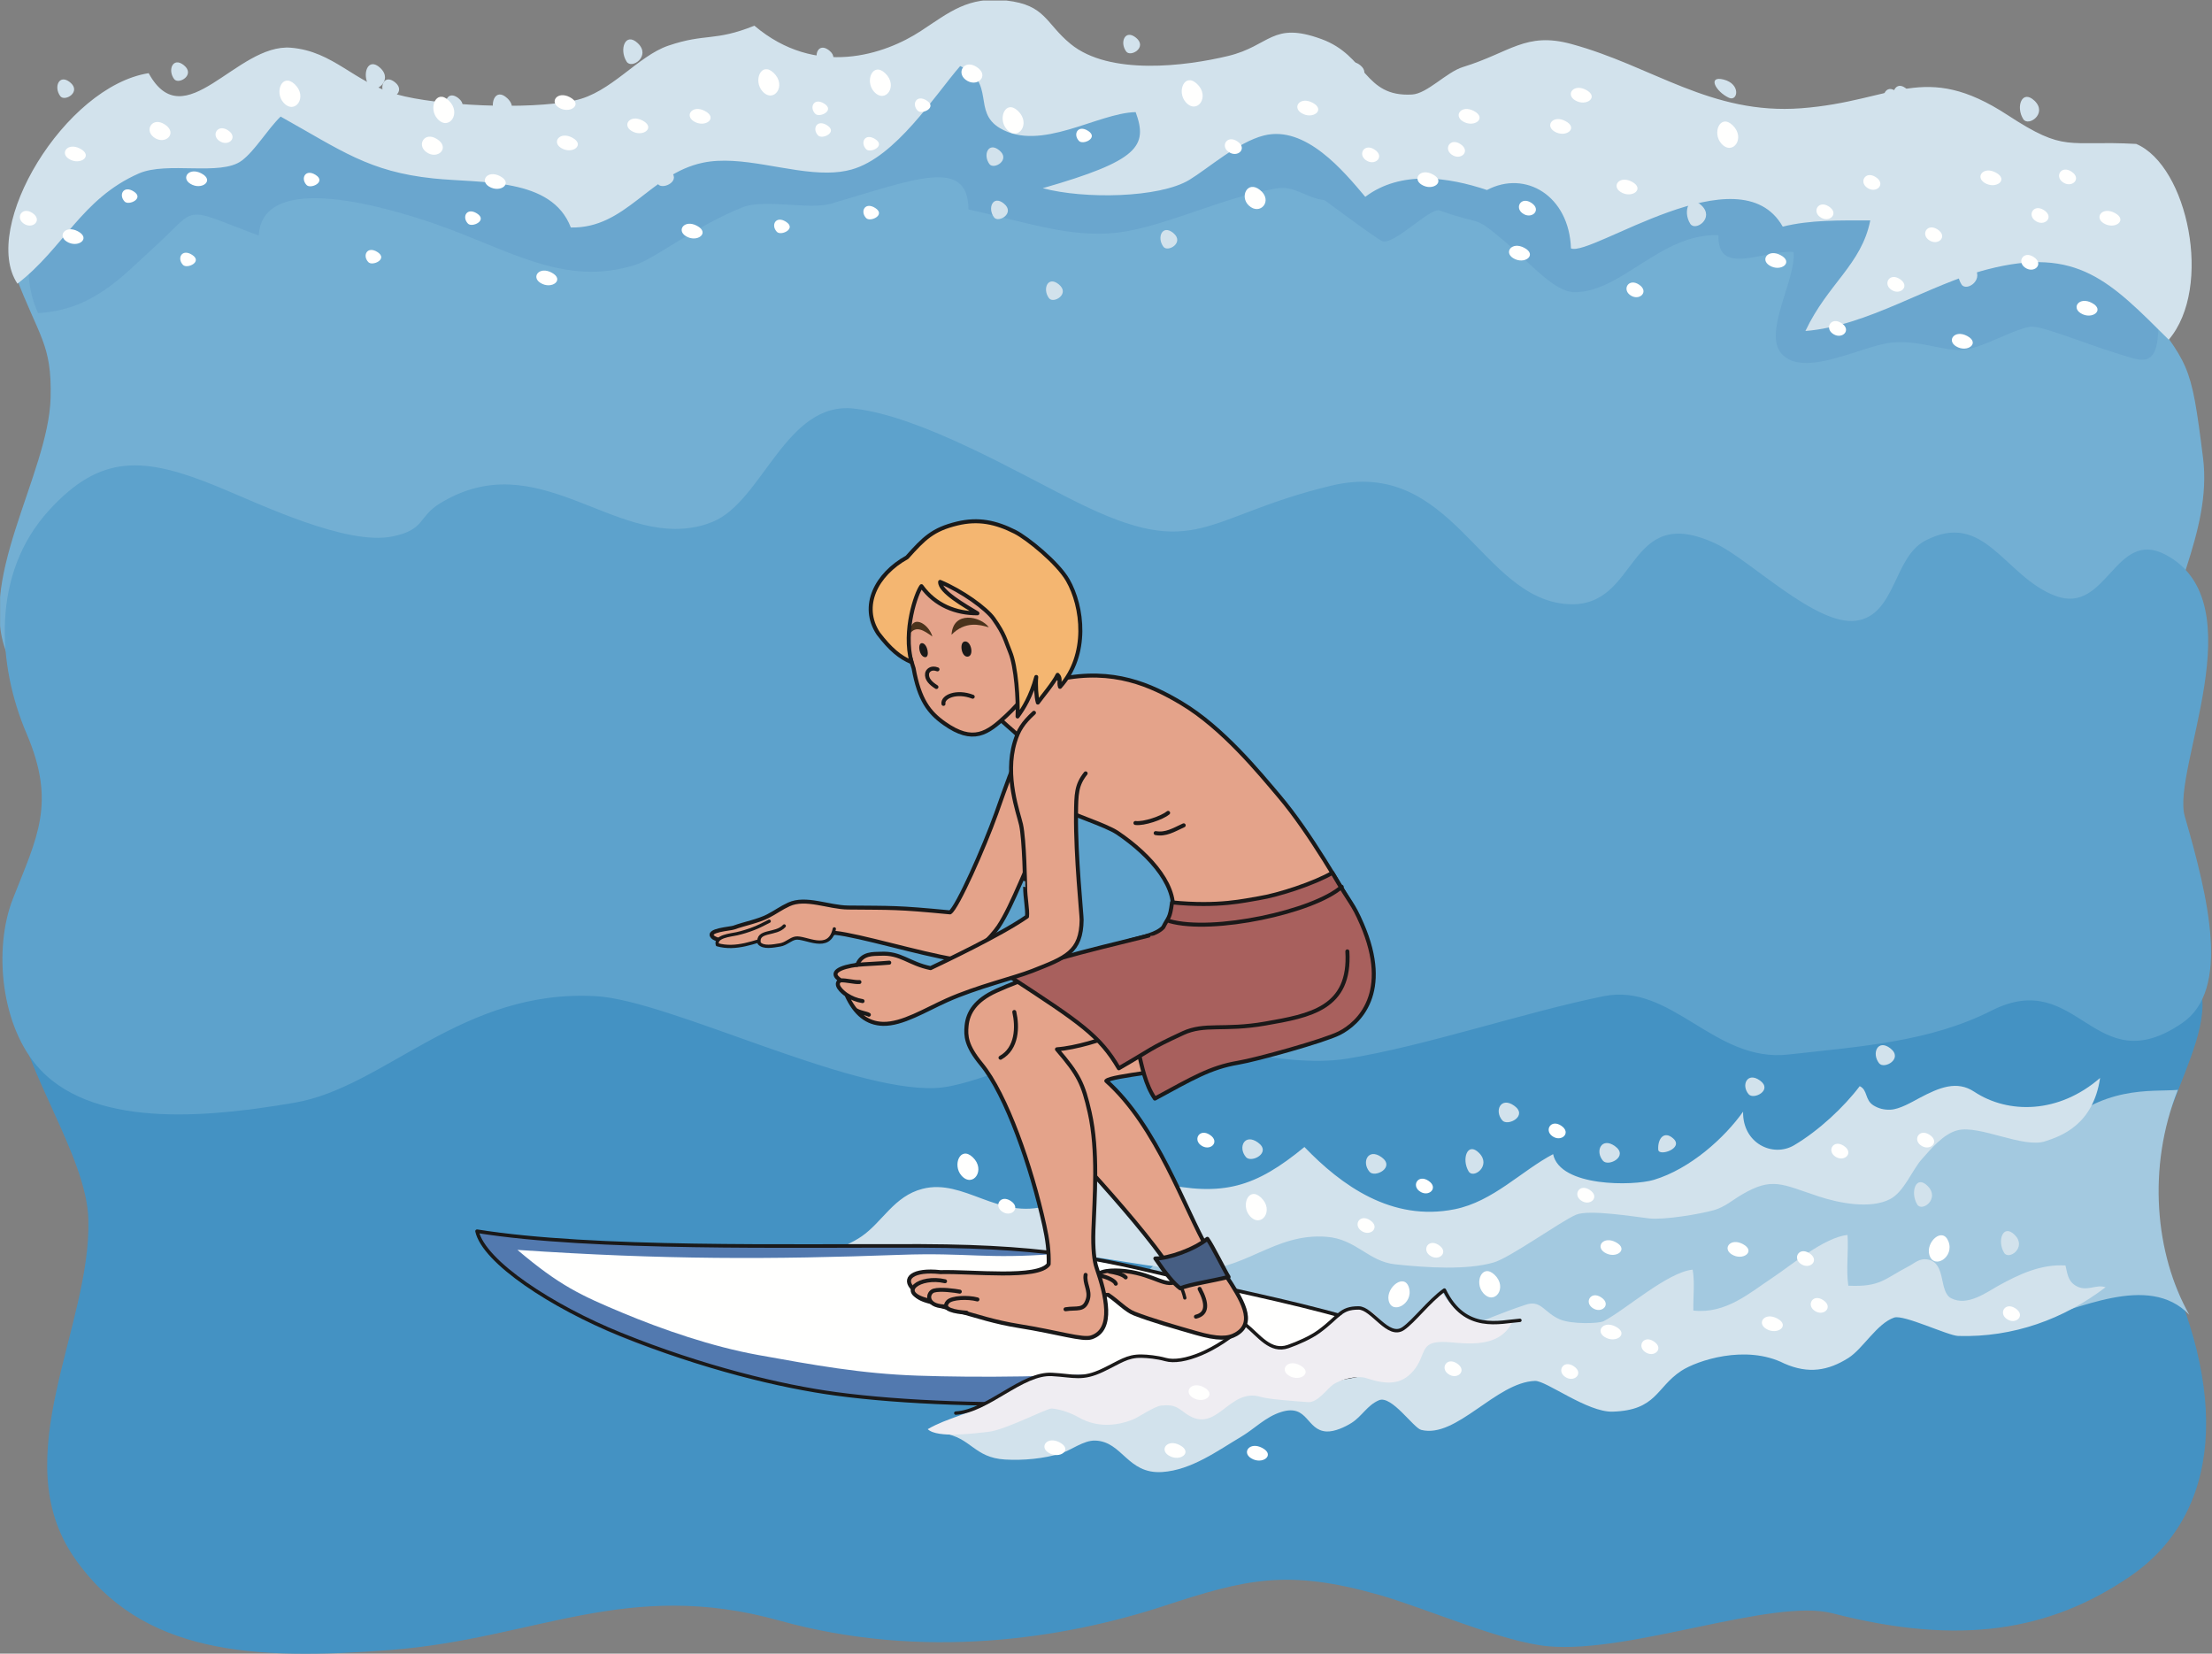 <?xml version="1.0" encoding="UTF-8"?>
<!DOCTYPE svg PUBLIC "-//W3C//DTD SVG 1.1//EN" "http://www.w3.org/Graphics/SVG/1.1/DTD/svg11.dtd">
<svg version="1.1" xmlns="http://www.w3.org/2000/svg" xmlns:xlink="http://www.w3.org/1999/xlink" x="0" y="0" width="1568" height="1172" viewBox="0, 0, 1568, 1172">
  <rect x="0" y="0" width="1568" height="1172" fill="#808080" stroke="none"/>
  <defs>
    <clipPath id="Clip_1">
      <path d="M0.06,0.39 L1567.01,0.39 L1567.01,1172 L0.06,1172 z"/>
    </clipPath>
    <clipPath id="Clip_2">
      <path d="M0.06,0.39 L1567.01,0.39 L1567.01,1172 L0.06,1172 z"/>
    </clipPath>
  </defs>
  <g id="Layer_1">
    <g clip-path="url(#Clip_1)">
      <path d="M337.673,543.099 C342.002,544.074 346.285,545.3 350.525,546.809 C374.616,555.366 399.728,604.859 422.227,620.652 C449.852,640.044 488.017,657.969 519.825,671.99 C612.544,712.868 701.733,686.129 798.838,676.382 C861.637,670.078 895.958,658.77 947.048,682.291 C998.498,705.981 1039.21,646.816 1100.94,653.986 C1144.22,659.021 1187.05,675.505 1227.48,659.194 C1278.46,638.625 1304.58,672.229 1362.64,662.892 C1390.21,658.461 1444.97,656.535 1475.79,659.745 C1601.99,672.889 1557.48,730.554 1534.9,797.155 C1526.01,823.4 1518.49,861.649 1529.23,883.054 C1581.14,986.526 1574.65,1073.08 1509.76,1117.33 C1453.37,1155.79 1389.71,1166.79 1298.86,1143.36 C1256.58,1132.46 1156.1,1172 1097.69,1166.79 C1065.16,1163.89 1010.2,1139.59 977.635,1130.35 C912.592,1111.86 883.207,1119.1 825.14,1138.16 C753.755,1161.58 654.042,1176.84 552.591,1148.57 C444.339,1118.4 379.44,1161.48 276.793,1169.39 C179.818,1176.87 100.502,1172.74 52.914,1104.32 C3.163,1032.81 64.718,940.805 62.647,864.233 C61.437,819.303 16.167,758.339 11.545,713.208 C3.924,638.878 67.524,663.027 132.68,627.018 C194.191,593.025 255.202,524.58 337.673,543.099" fill="#4492C3"/>
      <path d="M849.988,855.731 C853.195,852.401 857.51,849.684 864.495,847.487 C904.578,834.893 917.878,853.306 953.229,861.102 C993.632,870.009 1046.46,874.799 1086.12,861.656 C1125.27,848.685 1165.35,856.638 1206.39,827.093 C1240.74,826.969 1275.66,831.91 1311.04,820.095 C1320.84,816.822 1329.3,807.714 1339,806.058 C1348.63,804.42 1343.42,799.153 1352.39,801.058 C1369.95,804.791 1381.85,786.594 1396.2,781.537 C1402.33,779.376 1421.59,793.25 1428.64,793.25 C1440.95,793.25 1447.88,781.617 1454.6,787.392 C1462.23,793.945 1447.94,792.977 1454.6,803.664 C1490.29,768.522 1524.78,774.013 1543.83,772.426 C1521.93,827.093 1527.6,888.914 1551.94,931.86 C1522.74,901.278 1471.61,929.467 1441.62,935.115 C1401.81,942.609 1352.18,920.676 1311.03,922.1 C1259.46,923.881 1211.62,936.014 1163.92,950.902 C1138.95,958.699 1112.83,970.07 1086.37,970.9 C1069.9,971.419 1054.28,968.485 1038.31,967.438 C996.429,964.694 953.541,968.919 911.297,968.954 C875.275,968.987 795.803,971.094 798.109,927.958 C799.181,907.832 825.572,893.023 836.532,876.826 C842.533,867.969 844.853,861.061 849.988,855.731" fill="#A3C9E0"/>
      <path d="M470.618,104.067 C473.824,103.182 477,102.16 480.146,101 C533.112,81.48 575.884,58.281 636.948,51.202 C688.731,45.205 729.106,64.226 774.423,80.318 C820.05,96.523 836.487,92.98 885.259,87.606 C983.093,76.821 1092.82,75.257 1186.92,102.148 C1246.67,119.227 1330.06,122.165 1389.71,138.592 C1409.68,144.089 1509.03,201.6 1516.25,211.476 C1551.94,260.283 1552.85,254.175 1561.67,324.707 C1568.22,377.031 1534.5,427.443 1529.23,479.588 C1525.57,515.711 1520.34,623.457 1471.92,645.017 C1467.21,647.12 1458,643.322 1452.89,644.542 C1445.7,646.254 1441.32,651.645 1434.54,653.443 C1415.45,658.513 1390.87,662.087 1370.88,664.161 C1289,672.664 1200.68,667.005 1118.13,668.405 C1057.15,669.442 987.606,674.81 927.574,668.18 C865.148,661.278 804.693,634.29 747.275,615.175 C710.643,602.978 685.862,582.769 645.102,578.565 C499.375,563.545 350.461,594.058 210.613,622.065 C186.679,626.861 158.407,637.264 133.219,633.164 C83.681,625.1 84.266,597.006 78.459,563.801 C71.985,526.768 23.831,502.007 6.678,467.225 C-19.531,414.07 34.57,336.487 35.879,281.758 C36.792,243.687 27.77,239.456 10.735,194.555 C17.107,135.47 63.469,78.35 169.722,74.816 C219.51,73.16 260.716,66.647 306.875,81.777 C359.005,98.862 418.853,118.408 470.618,104.067" fill="#73AFD3"/>
      <path d="M470.618,104.067 C473.824,103.182 477,102.16 480.146,101 C515.785,87.849 549.782,71.517 586.954,61.164 C619.887,51.995 659.16,29.586 693.585,27.97 C741.185,25.73 763.962,69.927 809.23,70.905 C837.085,71.505 863.028,65.011 890.953,65.056 C934.623,65.124 965.532,82.894 1009.66,81.162 C1068.96,78.832 1130.96,86.158 1186.92,102.148 C1246.67,119.227 1330.06,122.165 1389.72,138.594 C1415.72,145.759 1488.04,168.511 1520.3,190 C1541.28,203.974 1530.25,213.663 1530.04,230.998 C1529.65,262.265 1518.17,255.781 1500.84,250.52 C1477.6,243.47 1446.15,230.112 1438.76,231.592 C1424.9,234.367 1406.36,246.113 1392.43,247.853 C1379.01,249.533 1361.41,240.956 1341.61,242.724 C1320.09,244.647 1278.54,268.726 1262.71,250.498 C1249.61,235.411 1273.8,196.568 1271.31,178.584 C1250.53,176.956 1217.3,196.502 1218.12,166.676 C1177.58,165.218 1149.55,206.961 1116.36,207.099 C1101.72,207.16 1084.12,185.868 1067.31,171.668 C1043.3,151.385 1052.39,160.582 1020.51,149.154 C1013.86,146.77 987.902,174.232 979.765,170.883 C975.469,169.113 939.24,141.936 939.028,141.909 C924.792,140.095 918.085,131.256 904.492,133.588 C867.652,139.908 833.048,157.345 800.039,163.64 C763.396,170.627 730.177,157.936 686.47,148.429 C686.368,110.657 647.321,127.465 589.159,144.325 C573.725,148.798 541.683,140.906 526.854,146.739 C493.566,159.831 464.555,183.248 450.17,187.783 C399.832,203.653 360.48,176.713 308.786,158.811 C276.564,147.65 185.974,119.916 183.441,166.922 C126.863,145.931 142.274,145.456 107.674,176.74 C87.797,194.715 65.896,219.934 26.961,221.887 C-4.859,150.639 82.805,77.71 169.737,74.816 C219.515,73.16 260.716,66.647 306.875,81.777 C359.005,98.862 418.853,118.408 470.618,104.067" fill="#6AA6CE"/>
      <path d="M1081.47,924.703 C1092.6,920.981 1094.46,930.341 1105.8,935.115 C1114.3,938.687 1133.44,938.04 1136.63,936.417 C1151.75,928.73 1181.88,901.619 1199.87,899.829 C1201.47,909.172 1200.14,919.303 1200.35,928.835 C1223.44,931.409 1240.4,916.161 1256.42,905.584 C1269.08,897.22 1293.32,876.774 1309.63,875.266 C1310.48,887.101 1308.49,899.582 1310.2,911.215 C1333.02,912.257 1335.64,906.431 1353.03,897.407 C1357.51,895.084 1360.8,891.377 1367,892.74 C1379.72,895.543 1374.25,915.574 1383.14,920.12 C1394.77,926.083 1408.33,915.77 1416.8,911.103 C1431.13,903.222 1446.57,895.816 1464.12,896.868 C1465.48,902.014 1465.58,907.642 1471.27,911.139 C1479.14,915.969 1485.62,909.901 1492.57,912.303 C1462.97,934.827 1427.22,948.007 1388.09,946.829 C1380.74,946.607 1349.46,931.46 1342.66,933.816 C1330.41,938.05 1320.58,955.904 1310.22,962.448 C1296.04,971.384 1282,973.952 1264.79,966.35 C1237.5,952.553 1202.79,964.334 1191.79,971.559 C1173.94,983.272 1174.4,999.523 1143.11,1000.48 C1125.24,1001.02 1095.99,978.399 1088.09,978.685 C1060.38,979.692 1032.39,1019.72 1007.43,1013.41 C1001.95,1012.02 986.357,988.584 977.457,992.403 C969.126,995.971 965.419,1003.84 957.965,1008.51 C953.593,1011.25 946.059,1014.86 940.257,1014.53 C925.906,1013.71 927.314,994.847 908.341,1000.67 C897.052,1004.14 889.31,1012.65 879.664,1018.35 C863.491,1027.92 844.554,1041.95 823.767,1043.27 C799.056,1044.84 795.756,1021.58 776.331,1020.98 C768.096,1020.73 759.388,1027.77 752.022,1030.07 C740.017,1033.81 725.243,1035.18 712.445,1034.41 C690.338,1033.09 688.546,1018.84 668.582,1015.81 C678.66,1011.49 677.682,1012.87 687.867,1009.35 C695.814,1006.59 701.544,1001.44 709.312,998.036 C723.163,991.974 741.376,985.046 757.475,984.432 C796.39,982.934 835.999,986.176 874.837,983.776 C882.565,983.301 890.478,981.718 897.879,979.869 C908.432,977.226 917.432,971.902 927.456,967.766 C935.726,964.353 941.504,959.514 949.535,956.795 C964.582,951.694 982.372,952.336 998.26,949.529 C1015.06,946.565 1031.36,942.132 1047.43,937.258 C1054.97,934.974 1062,931.215 1081.47,924.703" fill="#D2E2EC"/>
      <path d="M505.204,369.826 C540.713,355.31 556.991,284.184 605.312,289.568 C653.227,294.905 722.388,335.575 763.488,355.945 C849.176,398.406 852.446,366.142 943.565,344.23 C1029.94,323.461 1049.47,424.496 1111.48,428.178 C1162.83,431.226 1151.75,355.251 1216.12,385.228 C1240.3,396.494 1287.45,443.998 1315.89,439.892 C1343.8,435.864 1342.19,395.079 1364.56,383.275 C1406.85,360.972 1420.9,408.792 1457.03,422.322 C1493.53,435.987 1499.11,374.373 1534.9,393.036 C1599.8,426.878 1539.13,545.506 1548.69,578.502 C1565.58,636.799 1581.14,701.49 1547.07,724.922 C1484.17,768.176 1473.62,684.921 1411.77,716.228 C1367.52,738.629 1318.15,741.646 1267.79,747.367 C1215.11,753.351 1185.16,696.185 1136.63,706.052 C1080.38,717.478 1010.06,741.455 954.923,750.301 C906.255,758.11 847.607,733.63 786.205,739.888 C733.304,745.277 691.62,769.909 662.907,771.125 C601.26,773.726 474.178,709.075 422.802,706.052 C327.609,700.45 273.036,770.605 208.657,781.537 C154.3,790.768 69.312,801.418 28.58,758.11 C0.55,728.311 -4.821,672.524 9.112,637.068 C26.304,593.3 39.992,569.422 18.846,519.935 C-1.938,471.302 -6.365,406.727 34.685,361.74 C71.328,321.575 101.741,323.198 155.148,345.253 C185.392,357.743 245.664,386.78 278.147,380.207 C301.603,375.459 296.174,366.355 311.927,356.722 C381.277,314.318 434.801,387.562 495.784,372.874 C499.082,372.078 502.21,371.05 505.204,369.826" fill="#5DA2CC"/>
    </g>
    <path d="M716.639,889.951 C671.43,895.724 615.443,910.273 570.325,900.886 C578.554,889.206 597.571,885.29 610.586,876.378 C625.644,866.059 633.661,847.732 653.95,842.552 C683.384,835.02 707.585,864.745 742.332,854.522 C759.823,849.383 775.082,827.466 793.168,826.649 C808.19,825.976 809.277,835.611 821.919,838.401 C866.976,848.356 890.03,841.406 924.656,812.91 C950.742,840.043 986.504,865.996 1031.18,857.024 C1058.4,851.553 1078.33,829.886 1100.94,817.975 C1105.8,841.406 1157.83,840.556 1172.32,836.2 C1198.27,828.39 1222.61,806.264 1235.6,787.868 C1235.19,810.318 1256.68,820.584 1271.82,811.635 C1289.26,801.323 1307.21,784.507 1318.28,769.8 C1324.09,772.499 1321.74,779.581 1328.12,783.485 C1331.58,785.609 1335.48,786.682 1340.16,786.465 C1346.68,786.162 1355.28,781.014 1360.55,778.222 C1374.83,770.629 1387.17,765.624 1399.44,773.726 C1423.67,789.743 1459.47,789.347 1488.67,763.967 C1483.8,797.155 1461.17,805.163 1449.73,808.868 C1434,813.972 1403.31,797.144 1387.68,801.04 C1377.67,803.541 1368.9,814.14 1362.26,821.594 C1355.41,829.285 1349.73,844.65 1339.87,849.809 C1325.88,857.138 1303.39,852.636 1289.13,847.915 C1262.85,839.215 1256.34,834.043 1234.91,846.53 C1228.48,850.278 1222.56,855.519 1214.99,857.648 C1204.83,860.516 1179.58,864.711 1169.08,863.533 C1158.54,862.35 1126.33,856.978 1117.16,860.928 C1106.22,865.638 1070.31,891.475 1058.76,894.768 C1039.49,900.268 1011.76,898.487 988.991,896.068 C969.888,894.042 961.506,878.201 940.324,876.546 C902.981,873.623 881.642,901.61 845.476,900.016 C799.909,898.012 765.585,883.694 716.639,889.951" fill="#D2E2EC"/>
    <path d="M885.196,145.621 C878.527,139.311 884.315,127.598 893.131,134.625 C902.703,142.258 893.197,153.171 885.196,145.621" fill="#FFFFFE"/>
    <path d="M946.033,71.436 C939.361,65.124 945.151,53.412 953.967,60.437 C963.539,68.07 954.035,78.984 946.033,71.436" fill="#FFFFFE"/>
    <path d="M351.72,82.735 C346.196,74.042 350.84,61.331 359.656,69.684 C369.216,78.747 355.321,88.399 351.72,82.735" fill="#D2E2EC"/>
    <path d="M261.682,61.261 C256.157,52.567 260.803,39.855 269.617,48.209 C279.176,57.273 265.283,66.924 261.682,61.261" fill="#D2E2EC"/>
    <path d="M1337.28,78.831 C1331.76,70.137 1336.4,57.425 1345.22,65.779 C1354.78,74.844 1340.88,84.494 1337.28,78.831" fill="#D2E2EC"/>
    <path d="M1344.17,76.612 C1338.65,67.917 1343.29,55.207 1352.11,63.559 C1361.67,72.624 1347.78,82.275 1344.17,76.612" fill="#D2E2EC"/>
    <path d="M1225.57,69.304 C1215.95,64.844 1210.24,53.431 1221.79,56.372 C1234.3,59.56 1231.83,72.207 1225.57,69.304" fill="#D2E2EC"/>
    <path d="M858.52,73.475 C848.899,69.015 843.189,57.603 854.732,60.544 C867.247,63.731 864.775,76.38 858.52,73.475" fill="#D2E2EC"/>
    <path d="M1198.17,158.607 C1192.64,149.913 1197.29,137.202 1206.1,145.556 C1215.66,154.62 1201.77,164.27 1198.17,158.607" fill="#D2E2EC"/>
    <path d="M1359.02,853.616 C1353.83,844.921 1358.18,832.207 1366.45,840.561 C1375.42,849.627 1362.38,859.276 1359.02,853.616" fill="#D2E2EC"/>
    <path d="M1175.46,814.816 C1174.94,807.003 1179.62,801.058 1186.1,806.88 C1193.91,813.89 1175.79,819.907 1175.46,814.816" fill="#D2E2EC"/>
    <path d="M1041.04,830.185 C1035.85,821.493 1040.21,808.781 1048.47,817.138 C1057.44,826.198 1044.41,835.848 1041.04,830.185" fill="#D2E2EC"/>
    <path d="M1420.66,887.906 C1415.48,879.41 1419.83,866.98 1428.09,875.147 C1437.06,884.006 1424.03,893.441 1420.66,887.906" fill="#D2E2EC"/>
    <path d="M1390.41,201.557 C1384.89,192.864 1389.53,180.152 1398.35,188.506 C1407.9,197.57 1394.01,207.222 1390.41,201.557" fill="#D2E2EC"/>
    <path d="M1239.53,775.505 C1234.01,768.983 1238.66,759.451 1247.47,765.716 C1257.03,772.516 1243.14,779.752 1239.53,775.505" fill="#D2E2EC"/>
    <path d="M1332.01,753.548 C1326.48,746.482 1331.13,736.156 1339.94,742.941 C1349.5,750.31 1335.61,758.147 1332.01,753.548" fill="#D2E2EC"/>
    <path d="M1434.21,84.419 C1428.69,75.727 1433.33,63.017 1442.15,71.37 C1451.71,80.432 1437.81,90.083 1434.21,84.419" fill="#D2E2EC"/>
    <path d="M444.191,43.69 C438.668,34.997 443.311,22.286 452.128,30.639 C461.688,39.703 447.794,49.353 444.191,43.69" fill="#D2E2EC"/>
    <path d="M798.327,36.517 C793.49,29.996 797.55,20.458 805.263,26.728 C813.634,33.526 801.471,40.763 798.327,36.517" fill="#D2E2EC"/>
    <path d="M123.439,56.039 C118.601,49.518 122.664,39.982 130.383,46.25 C138.748,53.048 126.586,60.286 123.439,56.039" fill="#D2E2EC"/>
    <path d="M42.729,68.135 C37.889,61.616 41.952,52.078 49.67,58.347 C58.037,65.144 45.874,72.385 42.729,68.135" fill="#D2E2EC"/>
    <path d="M273.1,68.135 C268.26,61.616 272.323,52.078 280.041,58.347 C288.407,65.144 276.246,72.385 273.1,68.135" fill="#D2E2EC"/>
    <path d="M957.307,56.039 C952.472,49.518 956.538,39.982 964.25,46.25 C972.618,53.048 960.458,60.286 957.307,56.039" fill="#D2E2EC"/>
    <path d="M503.063,61.244 C498.222,54.723 502.28,45.187 510.004,51.453 C518.37,58.254 506.208,65.492 503.063,61.244" fill="#D2E2EC"/>
    <path d="M580.933,45.624 C576.094,39.105 580.152,29.569 587.876,35.834 C596.24,42.635 584.079,49.874 580.933,45.624" fill="#D2E2EC"/>
    <path d="M743.569,211.301 C738.73,204.782 742.789,195.244 750.513,201.512 C758.877,208.311 746.716,215.55 743.569,211.301" fill="#D2E2EC"/>
    <path d="M824.685,174.862 C819.846,168.34 823.907,158.805 831.623,165.072 C839.99,171.87 827.831,179.109 824.685,174.862" fill="#D2E2EC"/>
    <path d="M704.635,154.037 C699.795,147.517 703.853,137.979 711.578,144.245 C719.941,151.045 707.78,158.285 704.635,154.037" fill="#D2E2EC"/>
    <path d="M318.118,79.469 C313.278,72.946 317.336,63.409 325.062,69.678 C333.425,76.476 321.263,83.715 318.118,79.469" fill="#D2E2EC"/>
    <path d="M701.387,116.294 C696.552,109.773 700.616,100.235 708.328,106.505 C716.698,113.303 704.536,120.54 701.387,116.294" fill="#D2E2EC"/>
    <path d="M730.587,67.485 C725.754,60.964 729.817,51.43 737.53,57.696 C745.901,64.495 733.737,71.734 730.587,67.485" fill="#D2E2EC"/>
    <path d="M1160.1,85.973 C1155.26,79.455 1159.33,69.917 1167.04,76.183 C1175.41,82.982 1163.25,90.222 1160.1,85.973" fill="#D2E2EC"/>
    <path d="M1284.15,97.42 C1278.62,90.901 1283.26,81.368 1292.08,87.631 C1301.65,94.426 1287.74,101.669 1284.15,97.42" fill="#D2E2EC"/>
    <path d="M802.315,134.514 C796.788,127.994 801.43,118.462 810.246,124.726 C819.818,131.521 805.911,138.763 802.315,134.514" fill="#D2E2EC"/>
    <path d="M466.497,130.608 C460.966,124.089 465.612,114.557 474.426,120.821 C483.998,127.615 470.092,134.857 466.497,130.608" fill="#D2E2EC"/>
    <path d="M566.269,116.942 C560.738,110.425 565.383,100.891 574.2,107.156 C583.769,113.948 569.864,121.191 566.269,116.942" fill="#D2E2EC"/>
    <path d="M1033.91,78.165 C1028.38,71.645 1033.02,62.113 1041.84,68.377 C1051.41,75.17 1037.5,82.414 1033.91,78.165" fill="#D2E2EC"/>
    <path d="M912.23,58.642 C906.699,52.122 911.342,42.59 920.159,48.855 C929.73,55.647 915.822,62.89 912.23,58.642" fill="#D2E2EC"/>
    <path d="M639.292,882.3 C547.42,881.99 422.081,884.894 339.755,871.684 C346.986,904.889 413.92,936.768 442.843,948.605 C496.212,970.438 564.225,983.401 603.558,989.083 C689.013,1001.42 853.613,997.646 972.386,972.57 C1067.58,952.476 909.304,922.439 845.55,907.772 C787.219,894.358 738.383,882.63 639.292,882.3" fill="#5279AF"/>
    <path d="M638.289,889.329 C546.578,892.663 470.619,892.86 366.785,885.833 C396.787,911.301 412.138,918.214 440.628,930.164 C469.855,942.423 504.869,954.453 537.53,960.34 C576.759,967.412 610.254,973.597 650.603,974.966 C736.622,977.872 883.347,973.533 983.671,943.731 C949.053,930.668 815.951,899.042 748.278,888.665 C699.071,892.572 686.11,887.594 638.289,889.329" fill="#FFFFFE"/>
    <path d="M652.898,883.004 C561.041,882.701 420.488,885.799 338.168,872.6 C342.998,894.418 391.479,926.11 439.946,945.709 C498.312,969.301 553.376,982.588 592.854,987.898 C685.99,1000.4 853.613,997.646 972.386,972.57 C1067.58,952.476 909.304,922.439 845.55,907.772 C787.219,894.358 752.007,883.341 652.898,883.004 z" fill-opacity="0" stroke="#1A1919" stroke-width="2.531" stroke-linecap="round" stroke-linejoin="round"/>
    <path d="M1022.66,916.245 C1039.69,943.576 1056.73,937.718 1072.55,935.766 C1062.81,958.219 1034.47,951.038 1022.75,951.038 C1005.73,951.038 1011.51,960.461 1001.68,971.769 C993.294,981.418 983.269,981.622 968.203,976.648 C962.277,974.691 950.103,977.501 944.648,981.526 C940.663,984.471 933.913,994.184 927.292,993.724 C920.684,993.259 899.421,991.781 893.819,990.063 C870.992,983.073 862.89,1016.68 841.404,1002.37 C835.075,998.148 833.553,995.091 823.158,996.162 C818.35,996.659 807.526,1004.19 803.323,1005.92 C791.612,1010.75 777.597,1011.87 764.923,1004.68 C759.474,1001.58 752.419,998.919 745.644,998.239 C742.185,997.893 712.657,1013.62 700.219,1014.84 C692.326,1015.61 664.531,1019.67 657.632,1012.89 C671.994,1004.5 686.724,1002.96 700.219,993.359 C714.228,983.393 730.637,976.764 744.835,973.51 C753.705,971.479 759.812,975.059 765.922,975.788 C769.8,976.255 773.332,974.917 778.699,972.372 C795.422,964.425 810.017,958.122 829.192,963.587 C840.718,966.869 848.449,961.764 858.394,957.242 C865.825,953.864 874.21,947.479 883.946,940.646 C896.114,952.36 902.244,958.54 914.364,954.312 C920.871,952.045 926.69,948.785 933.223,945.527 C940.732,941.786 951.772,926.748 964.25,926.981 C978.036,927.244 983.225,949.524 993.453,942.6 C1000.63,937.744 1013.33,918.588 1022.66,916.245" fill="#EFEDF2"/>
    <path d="M677.508,1001.5 C700.219,1000.193 724.553,972.86 745.743,974.105 C761.534,975.028 767.124,978.019 781.63,971.127 C794.162,965.177 798.788,961.009 809.116,961.146 C813.265,961.2 820.366,961.878 826.133,963.521 C838.242,966.968 862.45,957.564 882.726,938.694 C892.462,946.503 900.422,958.75 913.149,954.312 C919.974,951.93 929.094,947.956 935.047,943.576 C949.648,932.839 949.929,926.981 963.035,926.981 C972.766,926.981 983.929,948.892 994.669,941.623 C1002.21,936.524 1012.92,922.1 1023.88,914.291 C1038.48,944.551 1063.42,936.743 1077.41,935.766" fill-opacity="0" stroke="#1A1919" stroke-width="2.41" stroke-linecap="round" stroke-linejoin="round"/>
    <g clip-path="url(#Clip_2)">
      <path d="M98.341,122.974 C57.709,140.854 45.228,175.747 12.359,201.065 C-14.126,161.138 45.885,61.233 105.37,51.856 C130.786,98.245 167.684,30.608 206.223,33.819 C236.565,36.346 250.853,58.39 281.66,67.007 C309.282,74.734 373.491,78.218 407.37,71.19 C432.976,65.88 451.982,39.765 473.747,32.365 C500.304,23.342 506.419,29.609 534.743,18.2 C578.544,55.293 627.334,38.617 652.781,21.943 C673.103,8.634 686.147,-2.69 713.448,0.39 C741.338,3.536 740.991,16.484 758.947,31.18 C786.496,53.736 840.464,46.927 870.593,39.663 C900.455,32.463 901.657,14.939 936.569,27.635 C968.933,39.408 966.668,68.902 1000.89,66.995 C1011.76,66.389 1025.36,51.085 1037.03,47.497 C1070.6,37.172 1081.49,22.383 1113.85,31.18 C1171.58,46.867 1212.63,81.589 1276.92,76.721 C1342.66,71.739 1363.75,42.784 1423.1,81.549 C1464.44,108.557 1464.68,99.314 1514.26,102.002 C1550.66,117.399 1568.97,203.666 1537.33,240.76 C1495.97,199.762 1472.74,174.249 1408.48,191.001 C1366.37,201.976 1324.36,230.918 1279.79,234.593 C1295.61,201.065 1319.5,187.588 1325.76,156.228 C1304.32,156.189 1283.2,155.763 1263.71,160.621 C1233.13,106.57 1127.86,182.249 1113.59,176.038 C1112.3,138.592 1081.18,120.307 1054.06,134.667 C1026.75,125.531 992.992,120.509 967.785,139.495 C952.552,121.414 925.496,88.539 895.893,96.036 C877.471,100.701 856.596,119.247 843.175,127.423 C821.782,140.43 768.357,141.194 739.154,133.385 C807.289,113.862 813.784,103.451 805.031,79.46 C778.089,80.024 737.645,107.982 708.773,90.804 C688.975,79.007 706.221,58.337 680.632,46.819 C662.63,67.491 635.027,111.474 603.538,120.18 C598.224,121.649 592.597,122.27 586.756,122.326 C558.498,122.591 525.237,109.606 498.097,115.351 C460.559,123.303 443.613,162.132 404.64,161.225 C391.022,125.536 341.341,130.056 307.083,126.444 C261.427,121.634 242.046,106.692 198.922,82.625 C189.438,91.857 180.839,106.77 171.345,113.862 C156.342,125.069 118.509,114.098 98.341,122.974" fill="#D2E2EC"/>
    </g>
    <path d="M840.572,72.478 C833.892,64.993 839.692,51.072 848.507,59.432 C858.073,68.49 848.566,81.447 840.572,72.478" fill="#FFFFFE"/>
    <path d="M713.624,91.619 C706.947,84.134 712.743,70.211 721.565,78.57 C731.126,87.629 721.62,100.588 713.624,91.619" fill="#FFFFFE"/>
    <path d="M1220.2,101.763 C1213.51,94.279 1219.32,80.357 1228.13,88.715 C1237.7,97.774 1228.19,110.731 1220.2,101.763" fill="#FFFFFE"/>
    <path d="M681.582,833.21 C674.911,825.729 680.706,811.806 689.522,820.162 C699.084,829.224 689.577,842.18 681.582,833.21" fill="#FFFFFE"/>
    <path d="M984.312,921.389 C982.6,912.293 995.639,901.993 998.764,912.653 C1002.17,924.209 986.362,932.294 984.312,921.389" fill="#FFFFFE"/>
    <path d="M1051.48,916.507 C1044.8,909.025 1050.6,895.1 1059.42,903.458 C1068.98,912.517 1059.47,925.476 1051.48,916.507" fill="#FFFFFE"/>
    <path d="M885.997,861.843 C879.321,854.363 885.121,840.434 893.935,848.793 C903.5,857.853 893.996,870.814 885.997,861.843" fill="#FFFFFE"/>
    <path d="M1367.65,889.362 C1364.95,880.412 1376.84,869.248 1381.1,879.65 C1385.73,890.928 1370.86,900.08 1367.65,889.362" fill="#FFFFFE"/>
    <path d="M200.974,72.746 C194.295,65.261 200.095,51.34 208.912,59.699 C218.477,68.758 208.971,81.713 200.974,72.746" fill="#FFFFFE"/>
    <path d="M310.075,84.191 C303.394,76.707 309.194,62.786 318.011,71.145 C327.575,80.206 318.071,93.16 310.075,84.191" fill="#FFFFFE"/>
    <path d="M619.532,64.937 C612.851,57.453 618.655,43.531 627.469,51.889 C637.035,60.949 627.529,73.904 619.532,64.937" fill="#FFFFFE"/>
    <path d="M540.44,64.669 C533.77,57.184 539.564,43.264 548.381,51.622 C557.941,60.681 548.436,73.637 540.44,64.669" fill="#FFFFFE"/>
    <path d="M684.428,56.468 C677.752,51.321 683.548,41.751 692.363,47.497 C701.929,53.725 692.424,62.633 684.428,56.468" fill="#FFFFFE"/>
    <path d="M108.911,97.197 C102.23,92.051 108.033,82.481 116.847,88.228 C126.406,94.457 116.901,103.364 108.911,97.197" fill="#FFFFFE"/>
    <path d="M301.964,107.608 C295.29,102.462 301.084,92.892 309.901,98.638 C319.466,104.869 309.96,113.778 301.964,107.608" fill="#FFFFFE"/>
    <path d="M397.685,104.83 C390.999,100.648 396.8,92.873 405.622,97.542 C415.18,102.603 405.674,109.842 397.685,104.83" fill="#FFFFFE"/>
    <path d="M1007.68,130.862 C1001,126.682 1006.8,118.903 1015.61,123.575 C1025.18,128.636 1015.67,135.872 1007.68,130.862" fill="#FFFFFE"/>
    <path d="M1254.27,188.129 C1247.59,183.947 1253.39,176.171 1262.21,180.841 C1271.77,185.902 1262.26,193.139 1254.27,188.129" fill="#FFFFFE"/>
    <path d="M1474.9,221.969 C1468.23,217.787 1474.02,210.012 1482.84,214.682 C1492.4,219.743 1482.9,226.98 1474.9,221.969" fill="#FFFFFE"/>
    <path d="M1036.88,85.958 C1030.2,81.779 1036,74.001 1044.81,78.671 C1054.38,83.733 1044.88,90.971 1036.88,85.958" fill="#FFFFFE"/>
    <path d="M1137.46,887.691 C1130.78,883.509 1136.58,875.735 1145.4,880.403 C1154.96,885.465 1145.46,892.702 1137.46,887.691" fill="#FFFFFE"/>
    <path d="M1137.46,947.565 C1130.78,943.381 1136.58,935.608 1145.4,940.274 C1154.96,945.337 1145.46,952.576 1137.46,947.565" fill="#FFFFFE"/>
    <path d="M1227.5,888.998 C1220.82,884.813 1226.62,877.04 1235.43,881.707 C1245,886.77 1235.49,894.006 1227.5,888.998" fill="#FFFFFE"/>
    <path d="M1251.83,941.71 C1245.15,937.526 1250.95,929.749 1259.77,934.418 C1269.33,939.481 1259.83,946.718 1251.83,941.71" fill="#FFFFFE"/>
    <path d="M845.439,990.516 C838.759,986.332 844.558,978.558 853.376,983.224 C862.943,988.287 853.434,995.523 845.439,990.516" fill="#FFFFFE"/>
    <path d="M743.233,1029.56 C736.552,1025.38 742.355,1017.61 751.169,1022.28 C760.736,1027.34 751.228,1034.57 743.233,1029.56" fill="#FFFFFE"/>
    <path d="M828.405,1031.52 C821.723,1027.33 827.526,1019.56 836.341,1024.23 C845.909,1029.29 836.4,1036.53 828.405,1031.52" fill="#FFFFFE"/>
    <path d="M886.806,1033.47 C880.126,1029.28 885.927,1021.51 894.743,1026.18 C904.308,1031.24 894.805,1038.48 886.806,1033.47" fill="#FFFFFE"/>
    <path d="M913.578,974.898 C906.895,970.713 912.696,962.94 921.511,967.608 C931.077,972.669 921.571,979.905 913.578,974.898" fill="#FFFFFE"/>
    <path d="M1026.34,973.592 C1020.91,969.408 1025.62,961.634 1032.79,966.301 C1040.55,971.365 1032.83,978.604 1026.34,973.592" fill="#FFFFFE"/>
    <path d="M851.119,811.553 C845.694,807.367 850.409,799.595 857.575,804.261 C865.341,809.328 857.615,816.565 851.119,811.553" fill="#FFFFFE"/>
    <path d="M709.981,858.408 C704.553,854.224 709.268,846.45 716.433,851.116 C724.2,856.181 716.476,863.419 709.981,858.408" fill="#FFFFFE"/>
    <path d="M1128.54,926.735 C1123.11,922.555 1127.83,914.78 1134.99,919.449 C1142.76,924.512 1135.04,931.749 1128.54,926.735" fill="#FFFFFE"/>
    <path d="M1109.07,975.543 C1103.64,971.36 1108.36,963.587 1115.52,968.255 C1123.29,973.318 1115.57,980.556 1109.07,975.543" fill="#FFFFFE"/>
    <path d="M1165.86,957.972 C1160.43,953.788 1165.15,946.017 1172.3,950.682 C1180.07,955.746 1172.35,962.984 1165.86,957.972" fill="#FFFFFE"/>
    <path d="M1276.17,895.5 C1270.75,891.316 1275.46,883.543 1282.62,888.209 C1290.39,893.274 1282.67,900.513 1276.17,895.5" fill="#FFFFFE"/>
    <path d="M1300.51,819.361 C1295.08,815.179 1299.8,807.403 1306.96,812.071 C1314.72,817.138 1307,824.375 1300.51,819.361" fill="#FFFFFE"/>
    <path d="M1120.43,850.598 C1115,846.414 1119.72,838.639 1126.88,843.309 C1134.65,848.373 1126.92,855.61 1120.43,850.598" fill="#FFFFFE"/>
    <path d="M1285.91,928.688 C1280.48,924.507 1285.2,916.731 1292.35,921.399 C1300.12,926.465 1292.4,933.7 1285.91,928.688" fill="#FFFFFE"/>
    <path d="M1422.18,934.547 C1416.75,930.36 1421.47,922.589 1428.63,927.255 C1436.4,932.318 1428.67,939.558 1422.18,934.547" fill="#FFFFFE"/>
    <path d="M1361.34,811.553 C1355.92,807.367 1360.63,799.595 1367.79,804.261 C1375.56,809.328 1367.84,816.565 1361.34,811.553" fill="#FFFFFE"/>
    <path d="M964.684,872.074 C959.256,867.89 963.973,860.115 971.131,864.782 C978.901,869.847 971.175,877.084 964.684,872.074" fill="#FFFFFE"/>
    <path d="M1013.36,889.643 C1007.93,885.461 1012.65,877.685 1019.8,882.355 C1027.57,887.416 1019.85,894.655 1013.36,889.643" fill="#FFFFFE"/>
    <path d="M383.084,200.494 C376.402,196.313 382.204,188.536 391.02,193.206 C400.581,198.266 391.075,205.505 383.084,200.494" fill="#FFFFFE"/>
    <path d="M134.871,130.211 C128.189,126.03 133.989,118.256 142.805,122.924 C152.365,127.985 142.862,135.224 134.871,130.211" fill="#FFFFFE"/>
    <path d="M47.265,171.21 C40.583,167.029 46.386,159.252 55.199,163.923 C64.761,168.984 55.254,176.222 47.265,171.21" fill="#FFFFFE"/>
    <path d="M346.583,132.164 C339.902,127.984 345.703,120.206 354.52,124.876 C364.079,129.938 354.572,137.175 346.583,132.164" fill="#FFFFFE"/>
    <path d="M486.1,167.306 C479.425,163.124 485.22,155.348 494.036,160.016 C503.594,165.08 494.09,172.316 486.1,167.306" fill="#FFFFFE"/>
    <path d="M922.5,80.103 C915.824,75.923 921.622,68.144 930.438,72.813 C940.002,77.875 930.497,85.114 922.5,80.103" fill="#FFFFFE"/>
    <path d="M491.776,85.958 C485.099,81.779 490.897,74.001 499.71,78.671 C509.278,83.733 499.772,90.971 491.776,85.958" fill="#FFFFFE"/>
    <path d="M1101.77,93.117 C1095.09,88.935 1100.89,81.159 1109.71,85.828 C1119.27,90.89 1109.76,98.128 1101.77,93.117" fill="#FFFFFE"/>
    <path d="M1386.49,245.393 C1379.81,241.213 1385.61,233.437 1394.43,238.106 C1403.98,243.168 1394.47,250.405 1386.49,245.393" fill="#FFFFFE"/>
    <path d="M1072.57,182.921 C1065.89,178.74 1071.69,170.963 1080.51,175.633 C1090.07,180.695 1080.56,187.932 1072.57,182.921" fill="#FFFFFE"/>
    <path d="M1491.13,158.194 C1484.45,154.012 1490.25,146.236 1499.06,150.903 C1508.62,155.966 1499.12,163.202 1491.13,158.194" fill="#FFFFFE"/>
    <path d="M1406.76,129.561 C1400.08,125.38 1405.88,117.603 1414.7,122.272 C1424.26,127.334 1414.76,134.57 1406.76,129.561" fill="#FFFFFE"/>
    <path d="M1148.81,136.066 C1142.14,131.885 1147.93,124.109 1156.76,128.778 C1166.31,133.84 1156.81,141.078 1148.81,136.066" fill="#FFFFFE"/>
    <path d="M447.57,92.735 C440.884,88.552 446.686,80.776 455.507,85.446 C465.068,90.508 455.561,97.744 447.57,92.735" fill="#FFFFFE"/>
    <path d="M48.878,112.64 C42.207,108.459 48.004,100.682 56.818,105.352 C66.379,110.414 56.873,117.651 48.878,112.64" fill="#FFFFFE"/>
    <path d="M396.061,76.197 C389.38,72.017 395.182,64.239 403.998,68.907 C413.557,73.971 404.051,81.206 396.061,76.197" fill="#FFFFFE"/>
    <path d="M1116.37,70.99 C1109.69,66.81 1115.49,59.034 1124.3,63.703 C1133.86,68.764 1124.36,76.001 1116.37,70.99" fill="#FFFFFE"/>
    <path d="M1155.31,208.953 C1149.88,204.771 1154.59,196.994 1161.76,201.661 C1169.52,206.726 1161.8,213.961 1155.31,208.953" fill="#FFFFFE"/>
    <path d="M1028.77,109.387 C1023.34,105.205 1028.05,97.429 1035.22,102.096 C1042.98,107.16 1035.27,114.396 1028.77,109.387" fill="#FFFFFE"/>
    <path d="M967.925,113.291 C962.495,109.11 967.208,101.333 974.376,105.999 C982.142,111.065 974.423,118.299 967.925,113.291" fill="#FFFFFE"/>
    <path d="M870.591,107.433 C865.155,103.253 869.871,95.475 877.035,100.144 C884.804,105.209 877.085,112.444 870.591,107.433" fill="#FFFFFE"/>
    <path d="M1435.16,189.43 C1429.73,185.248 1434.44,177.473 1441.6,182.14 C1449.37,187.202 1441.65,194.44 1435.16,189.43" fill="#FFFFFE"/>
    <path d="M1298.88,236.285 C1293.45,232.103 1298.17,224.328 1305.33,228.994 C1313.1,234.057 1305.38,241.294 1298.88,236.285" fill="#FFFFFE"/>
    <path d="M1006.05,844.091 C1000.63,839.907 1005.34,832.133 1012.5,836.806 C1020.27,841.862 1012.55,849.1 1006.05,844.091" fill="#FFFFFE"/>
    <path d="M1100.14,805.045 C1094.72,800.861 1099.43,793.087 1106.59,797.756 C1114.36,802.816 1106.64,810.054 1100.14,805.045" fill="#FFFFFE"/>
    <path d="M1323.22,132.814 C1317.79,128.633 1322.5,120.855 1329.66,125.523 C1337.43,130.587 1329.71,137.823 1323.22,132.814" fill="#FFFFFE"/>
    <path d="M1442.46,156.242 C1437.03,152.06 1441.74,144.283 1448.91,148.951 C1456.67,154.015 1448.96,161.251 1442.46,156.242" fill="#FFFFFE"/>
    <path d="M1289.96,153.636 C1284.53,149.457 1289.24,141.678 1296.41,146.346 C1304.17,151.408 1296.45,158.646 1289.96,153.636" fill="#FFFFFE"/>
    <path d="M1079.06,151.033 C1073.63,146.852 1078.35,139.077 1085.5,143.746 C1093.27,148.808 1085.55,156.045 1079.06,151.033" fill="#FFFFFE"/>
    <path d="M1340.25,205.048 C1334.82,200.866 1339.54,193.09 1346.7,197.757 C1354.47,202.821 1346.75,210.057 1340.25,205.048" fill="#FFFFFE"/>
    <path d="M1461.93,128.909 C1456.5,124.727 1461.21,116.952 1468.38,121.619 C1476.14,126.682 1468.42,133.919 1461.93,128.909" fill="#FFFFFE"/>
    <path d="M155.148,99.625 C149.715,95.445 154.432,87.667 161.595,92.333 C169.362,97.398 161.644,104.634 155.148,99.625" fill="#FFFFFE"/>
    <path d="M16.438,158.194 C11.006,154.012 15.722,146.236 22.887,150.903 C30.654,155.966 22.935,163.202 16.438,158.194" fill="#FFFFFE"/>
    <path d="M1367.02,169.906 C1361.59,165.725 1366.3,157.95 1373.47,162.616 C1381.24,167.681 1373.52,174.915 1367.02,169.906" fill="#FFFFFE"/>
    <path d="M579.896,95.975 C575.405,91.216 579.172,84.268 586.34,88.828 C594.118,93.79 582.814,99.071 579.896,95.975" fill="#FFFFFE"/>
    <path d="M577.87,80.623 C573.378,75.866 577.148,68.917 584.312,73.477 C592.09,78.438 580.786,83.72 577.87,80.623" fill="#FFFFFE"/>
    <path d="M613.966,105.737 C609.476,100.978 613.244,94.029 620.408,98.589 C628.186,103.551 616.884,108.835 613.966,105.737" fill="#FFFFFE"/>
    <path d="M613.966,154.544 C609.476,149.785 613.244,142.836 620.408,147.397 C628.186,152.358 616.884,157.64 613.966,154.544" fill="#FFFFFE"/>
    <path d="M261.112,185.781 C256.621,181.022 260.39,174.073 267.555,178.633 C275.333,183.595 264.028,188.875 261.112,185.781" fill="#FFFFFE"/>
    <path d="M331.683,158.447 C327.19,153.69 330.96,146.74 338.125,151.302 C345.904,156.263 334.6,161.546 331.683,158.447" fill="#FFFFFE"/>
    <path d="M550.695,164.305 C546.203,159.547 549.973,152.598 557.138,157.159 C564.914,162.121 553.612,167.401 550.695,164.305" fill="#FFFFFE"/>
    <path d="M764.842,99.881 C760.349,95.121 764.12,88.173 771.284,92.733 C779.062,97.694 767.758,102.976 764.842,99.881" fill="#FFFFFE"/>
    <path d="M650.468,78.407 C645.976,73.646 649.746,66.698 656.91,71.258 C664.688,76.22 653.385,81.5 650.468,78.407" fill="#FFFFFE"/>
    <path d="M129.704,187.732 C125.213,182.974 128.982,176.025 136.147,180.586 C143.924,185.547 132.622,190.829 129.704,187.732" fill="#FFFFFE"/>
    <path d="M88.334,142.831 C83.842,138.072 87.612,131.124 94.776,135.683 C102.557,140.645 91.252,145.927 88.334,142.831" fill="#FFFFFE"/>
    <path d="M217.31,131.117 C212.817,126.359 216.588,119.409 223.75,123.971 C231.53,128.932 220.227,134.212 217.31,131.117" fill="#FFFFFE"/>
    <path d="M1064.9,794.032 C1059.03,787.104 1063.97,776.975 1073.33,783.634 C1083.5,790.852 1068.73,798.549 1064.9,794.032" fill="#D2E2EC"/>
    <path d="M970.805,830.475 C964.927,823.55 969.867,813.422 979.238,820.077 C989.4,827.298 974.63,834.993 970.805,830.475" fill="#D2E2EC"/>
    <path d="M883.201,820.064 C877.325,813.135 882.261,803.009 891.63,809.666 C901.795,816.884 887.025,824.578 883.201,820.064" fill="#D2E2EC"/>
    <path d="M1136.29,822.667 C1130.41,815.741 1135.35,805.614 1144.72,812.27 C1154.88,819.489 1140.11,827.182 1136.29,822.667" fill="#D2E2EC"/>
    <path d="M737.735,594.682 C747.277,578.171 770.483,546.223 745.828,529.21 C725.888,515.475 720.434,536.804 706.2,576.483 C697.428,600.927 678.591,643.318 673.469,646.619 C635.091,642.924 632.903,643.516 601.104,643.187 C587.523,643.049 571.193,635.492 559.247,640.963 C553.619,643.534 549.803,646.504 544.352,649.303 C537.37,652.894 527.774,654.626 520.196,657.394 C517.701,658.306 500.834,659.212 505.111,663.932 C508.201,667.35 524.693,668.418 527.762,667.81 C535.238,666.326 546.252,664.342 554.561,663.642 C559.912,663.198 564.633,663.794 569.83,664.857 C573.824,665.674 578.024,664.535 582.256,664.44 C586.765,664.351 590.305,660.987 592.06,661.168 C609.24,662.928 652.025,675.905 676.475,679.879 C686.943,681.572 703.015,663.746 707.792,656.68 C717.873,641.764 729.272,609.306 737.735,594.682" fill="#E4A38A"/>
    <path d="M737.735,594.682 C747.277,578.171 770.483,546.223 745.828,529.21 C725.888,515.475 720.434,536.804 706.2,576.483 C697.428,600.927 678.591,643.318 673.469,646.619 C635.091,642.924 632.903,643.516 601.104,643.187 C587.523,643.049 571.193,635.492 559.247,640.963 C553.619,643.534 549.803,646.504 544.352,649.303 C537.37,652.894 527.774,654.626 520.196,657.394 C517.701,658.306 500.834,659.212 505.111,663.932 C508.201,667.35 524.693,668.418 527.762,667.81 C535.238,666.326 546.252,664.342 554.561,663.642 C559.912,663.198 564.633,663.794 569.83,664.857 C573.824,665.674 578.024,664.535 582.256,664.44 C586.765,664.351 590.305,660.987 592.06,661.168 C609.24,662.928 652.025,675.905 676.475,679.879 C686.943,681.572 703.015,663.746 707.792,656.68 C717.873,641.764 729.272,609.306 737.735,594.682 z" fill-opacity="0" stroke="#1A1919" stroke-width="2.835" stroke-linecap="round" stroke-linejoin="round"/>
    <path d="M545.257,652.894 C540.103,655.536 537.9,656.681 534.166,658.134 C530.34,659.621 526.237,660.902 522.242,661.793 C517.798,662.769 506.81,663.642 508.493,669.556 C521.987,673.351 534.928,667.385 546.945,664.18" fill="#E4A38A"/>
    <path d="M545.257,652.894 C540.103,655.536 537.9,656.681 534.166,658.134 C530.34,659.621 526.237,660.902 522.242,661.793 C517.798,662.769 506.81,663.642 508.493,669.556 C521.987,673.351 534.928,667.385 546.945,664.18" fill-opacity="0" stroke="#1A1919" stroke-width="2.334" stroke-linecap="round" stroke-linejoin="round"/>
    <path d="M555.914,656.252 C550.03,662.877 536.332,658.867 538.144,668.455 C541.127,671.949 547.996,670.49 552.932,669.692 C557.223,669.001 560.206,665.582 563.837,664.902 C570.702,663.608 587.719,675.458 591.414,658.324" fill="#E4A38A"/>
    <path d="M555.914,656.252 C550.03,662.877 536.332,658.867 538.144,668.455 C541.127,671.949 547.996,670.49 552.932,669.692 C557.223,669.001 560.206,665.582 563.837,664.902 C570.702,663.608 587.719,675.458 591.414,658.324" fill-opacity="0" stroke="#1A1919" stroke-width="2.334" stroke-linecap="round" stroke-linejoin="round"/>
    <path d="M923.633,706.385 C920.263,661.373 766.037,717.194 742.781,723.73 C715.44,731.435 699.634,747.932 725.502,777.717 C750.945,807.027 810.878,867.609 835.187,907.424 C826.715,913.447 819.145,903.533 798.381,900.951 C794.402,900.458 780.17,899.102 777.062,904.579 C770.519,905.767 765.889,908.195 770.34,912.213 C772.061,913.76 778.919,918.332 785.559,917.703 C792.174,922.058 798.062,928.574 803.947,930.888 C815.98,935.603 833.353,940.587 847.923,944.768 C863.252,949.159 870.618,948.853 876.214,945.586 C890.64,937.168 880.24,920.904 868.46,903.154 C865.763,899.094 861.96,895.404 856.382,885.734 C839.55,856.607 820.494,798.483 784.229,766.051 C787.783,762.205 835.403,758.566 840.789,754.348 C851.55,745.918 924.701,720.516 923.633,706.385" fill="#E4A38A"/>
    <path d="M923.633,706.385 C920.263,661.373 766.037,717.194 742.781,723.73 C715.44,731.435 699.634,747.932 725.502,777.717 C750.945,807.027 810.878,867.609 835.187,907.424 C826.715,913.447 819.145,903.533 798.381,900.951 C794.402,900.458 780.17,899.102 777.062,904.579 C770.519,905.767 765.889,908.195 770.34,912.213 C772.061,913.76 778.919,918.332 785.559,917.703 C792.174,922.058 798.062,928.574 803.947,930.888 C815.98,935.603 833.353,940.587 847.923,944.768 C863.252,949.159 870.618,948.853 876.214,945.586 C890.64,937.168 880.24,920.904 868.46,903.154 C865.763,899.094 861.96,895.404 856.382,885.734 C839.55,856.607 820.494,798.483 784.229,766.051 C787.783,762.205 835.403,758.566 840.789,754.348 C851.55,745.918 924.701,720.516 923.633,706.385 z" fill-opacity="0" stroke="#1A1919" stroke-width="2.835" stroke-linecap="round" stroke-linejoin="round"/>
    <path d="M829.212,901.488 C835.787,908.017 838.505,913.732 839.87,919.902" fill-opacity="0" stroke="#1A1919" stroke-width="2.334" stroke-linecap="round" stroke-linejoin="round"/>
    <path d="M818.984,891.92 C828.179,892.019 846.544,885.595 855.841,877.976 C859.324,882.635 868.62,901.517 870.899,904.992 C858.782,907.993 843.453,910.218 836.606,913.049 C832.301,909.977 826.435,902.935 818.984,891.92" fill="#465E83"/>
    <path d="M818.984,891.92 C828.179,892.019 846.544,885.595 855.841,877.976 C859.324,882.635 868.62,901.517 870.899,904.992 C858.782,907.993 843.453,910.218 836.606,913.049 C832.301,909.977 826.435,902.935 818.984,891.92 z" fill-opacity="0" stroke="#1A1919" stroke-width="2.835" stroke-linecap="round" stroke-linejoin="round"/>
    <path d="M850.353,913.469 C855.908,923.799 856.069,931.119 847.752,933.164" fill="#E4A38A"/>
    <path d="M850.353,913.469 C855.908,923.799 856.069,931.119 847.752,933.164" fill-opacity="0" stroke="#1A1919" stroke-width="2.835" stroke-linecap="round" stroke-linejoin="round"/>
    <path d="M768.689,908.777 C769.029,898.873 789.765,905.605 790.939,909.808" fill="#E4A38A"/>
    <path d="M768.689,908.777 C769.029,898.873 789.765,905.605 790.939,909.808" fill-opacity="0" stroke="#1A1919" stroke-width="2.835" stroke-linecap="round" stroke-linejoin="round"/>
    <path d="M786.53,901.215 C790.068,901.751 795.75,902.951 797.947,905.326" fill="#E4A38A"/>
    <path d="M786.53,901.215 C790.068,901.751 795.75,902.951 797.947,905.326" fill-opacity="0" stroke="#1A1919" stroke-width="2.835" stroke-linecap="round" stroke-linejoin="round"/>
    <path d="M878.677,679.234 C887.419,634.748 739.503,687.017 706.017,702.306 C691.641,708.875 686.115,717.408 685.178,726.963 C684.485,734.238 684.826,741.086 695.624,754.204 C713.332,775.701 731.096,826.832 740.31,868.537 C742.49,878.406 743.621,886.746 743.363,895.974 C735.991,906.662 688.998,900.951 666.603,901.576 C647.064,899.436 639.338,906.058 647.615,913.781 C649.037,915.854 647.072,919.684 659.9,922.808 C664.046,924.484 671.98,927.5 677.081,928.441 C693.221,932.969 705.22,937.037 721.957,939.726 C750.606,944.314 767.374,949.942 773.717,947.812 C790.019,942.346 784.018,917.898 777.288,898.38 C775.727,893.855 774.601,885.237 775.07,871.848 C775.867,849.101 778.616,815.756 772.402,788.355 C767.817,768.12 764.695,761.572 749.236,743.658 C762.46,742.744 781.961,736.646 788.335,733.547 C801.072,727.363 875.939,693.198 878.677,679.234" fill="#E4A38A"/>
    <path d="M878.677,679.234 C887.419,634.748 739.503,687.017 706.017,702.306 C691.641,708.875 686.115,717.408 685.178,726.963 C684.485,734.238 684.826,741.086 695.624,754.204 C713.332,775.701 731.096,826.832 740.31,868.537 C742.49,878.406 743.621,886.746 743.363,895.974 C735.991,906.662 688.998,900.951 666.603,901.576 C647.064,899.436 639.338,906.058 647.615,913.781 C649.037,915.854 647.072,919.684 659.9,922.808 C664.046,924.484 671.98,927.5 677.081,928.441 C693.221,932.969 705.22,937.037 721.957,939.726 C750.606,944.314 767.374,949.942 773.717,947.812 C790.019,942.346 784.018,917.898 777.288,898.38 C775.727,893.855 774.601,885.237 775.07,871.848 C775.867,849.101 778.616,815.756 772.402,788.355 C767.817,768.12 764.695,761.572 749.236,743.658 C762.46,742.744 781.961,736.646 788.335,733.547 C801.072,727.363 875.939,693.198 878.677,679.234 z" fill-opacity="0" stroke="#1A1919" stroke-width="2.835" stroke-linecap="round" stroke-linejoin="round"/>
    <path d="M769.549,903.533 C768.522,909.495 772.971,914.582 771.136,920.797 C768.575,929.397 763.359,926.596 755.315,927.915" fill="#E4A38A"/>
    <path d="M769.549,903.533 C768.522,909.495 772.971,914.582 771.136,920.797 C768.575,929.397 763.359,926.596 755.315,927.915" fill-opacity="0" stroke="#1A1919" stroke-width="2.835" stroke-linecap="round" stroke-linejoin="round"/>
    <path d="M669.904,908.055 C652.029,903.85 635.476,915.989 657.546,921.506" fill="#E4A38A"/>
    <path d="M669.904,908.055 C652.029,903.85 635.476,915.989 657.546,921.506" fill-opacity="0" stroke="#1A1919" stroke-width="2.835" stroke-linecap="round" stroke-linejoin="round"/>
    <path d="M680.349,915.42 C677.107,914.801 666.748,913.328 662.022,914.676 C657.286,916.021 655.891,925.369 669.133,925.92" fill="#E4A38A"/>
    <path d="M680.349,915.42 C677.107,914.801 666.748,913.328 662.022,914.676 C657.286,916.021 655.891,925.369 669.133,925.92" fill-opacity="0" stroke="#1A1919" stroke-width="2.835" stroke-linecap="round" stroke-linejoin="round"/>
    <path d="M692.858,920.953 C686.091,919.111 674.596,919.605 671.893,922.611 C666.926,928.127 677.41,929.783 685.134,930.334" fill="#E4A38A"/>
    <path d="M692.858,920.953 C686.091,919.111 674.596,919.605 671.893,922.611 C666.926,928.127 677.41,929.783 685.134,930.334 M718.996,717.219 C721.398,727.712 721.117,743.029 709.22,749.647" fill-opacity="0" stroke="#1A1919" stroke-width="2.835" stroke-linecap="round" stroke-linejoin="round"/>
    <path d="M906.941,564.522 C892.663,547.649 866.654,515.736 837.419,498.311 C815.962,485.529 789.232,473.298 750.978,481.39 C745.461,478.816 737.735,475.137 733.321,471.091 C735.27,471.421 708.702,496.64 701.687,501.622 C711.986,515.6 727.068,521.486 728.171,532.52 C714.424,550.705 727.158,549.481 728.699,558.741 C729.774,565.244 728.6,562.344 739.206,567.462 C760.541,577.761 783.346,584.382 792.174,590.267 C816.091,606.43 836.638,629.992 830.431,650.592 C870.679,657.446 933.789,663.624 959.91,644.707 C951.912,631.24 928.848,590.405 906.941,564.522" fill="#E4A38A"/>
    <path d="M906.941,564.522 C892.663,547.649 866.654,515.736 837.419,498.311 C815.962,485.529 789.232,473.298 750.978,481.39 C745.461,478.816 737.735,475.137 733.321,471.091 C735.27,471.421 708.702,496.64 701.687,501.622 C711.986,515.6 727.068,521.486 728.171,532.52 C714.424,550.705 727.158,549.481 728.699,558.741 C729.774,565.244 728.6,562.344 739.206,567.462 C760.541,577.761 783.346,584.382 792.174,590.267 C816.091,606.43 836.638,629.992 830.431,650.592 C870.679,657.446 933.789,663.624 959.91,644.707 C951.912,631.24 928.848,590.405 906.941,564.522 z" fill-opacity="0" stroke="#1A1919" stroke-width="2.835" stroke-linecap="round" stroke-linejoin="round"/>
    <path d="M708.223,404.293 C705.62,402.152 703.378,399.554 701.593,396.953 C692.192,397.884 683.448,397.222 674.695,400.487 C662.267,405.113 652.442,406.016 647.4,417.578 C643.203,427.164 638.379,430.586 639.015,440.636 C639.393,446.567 645.264,466.662 647.615,473.666 C651.661,496.104 658.582,505.034 669.453,512.707 C689.8,527.075 699.944,519.863 713.358,507.22 C723.913,497.271 733.983,485.558 733.798,473.723" fill="#E4A38A"/>
    <path d="M708.223,404.293 C705.62,402.152 703.378,399.554 701.593,396.953 C692.192,397.884 683.448,397.222 674.695,400.487 C662.267,405.113 652.442,406.016 647.4,417.578 C643.203,427.164 638.379,430.586 639.015,440.636 C639.393,446.567 645.264,466.662 647.615,473.666 C651.661,496.104 658.582,505.034 669.453,512.707 C689.8,527.075 699.944,519.863 713.358,507.22 C723.913,497.271 733.983,485.558 733.798,473.723" fill-opacity="0" stroke="#1A1919" stroke-width="2.835" stroke-linecap="round" stroke-linejoin="round"/>
    <path d="M700.951,444.606 C695.306,436.741 675.57,432.468 674.511,449.849 C684.228,439.995 694.481,442.661 700.951,444.606" fill="#4B331C"/>
    <path d="M660.941,451.118 C658.23,441.702 645.407,434.306 645.04,449.02 C649.453,443.136 655.027,446.903 660.941,451.118" fill="#4B331C"/>
    <path d="M653.848,455.841 C657.546,456.377 659.286,465.908 655.824,465.773 C651.52,465.614 649.965,455.278 653.848,455.841" fill="#1A1919"/>
    <path d="M683.742,454.66 C688.526,453.805 690.801,465.299 685.727,465.394 C681.41,465.469 679.897,455.355 683.742,454.66" fill="#1A1919"/>
    <path d="M664.535,474.401 C659.888,472.606 657.426,475.467 657.179,477.344 C656.662,481.259 659.636,484.258 663.8,486.907" fill="#E4A38A"/>
    <path d="M664.535,474.401 C659.888,472.606 657.426,475.467 657.179,477.344 C656.662,481.259 659.636,484.258 663.8,486.907 M668.789,498.859 C667.937,493.783 678.033,489.35 689.513,493.783" fill-opacity="0" stroke="#1A1919" stroke-width="2.835" stroke-linecap="round" stroke-linejoin="round"/>
    <path d="M704.273,438.52 C712.294,449.888 712.469,453.463 716.007,461.987 C720.374,472.512 721.822,496.179 721.308,507.787 C725.394,502.207 730.769,493.783 734.554,479.778 C734.005,484.829 734.554,494.161 735.691,497.946 C738.475,494.039 747.045,483.941 749.694,478.265 C752.343,480.912 750.263,483.373 751.399,486.78 C771.838,464.069 767.574,429.734 756.863,411.134 C749.7,398.703 728.171,381.339 719.633,377.008 C705.862,370.027 693.425,367.445 678.513,371.039 C661.146,375.225 654.976,381.547 642.955,394.992 C621.13,407.087 609.727,429.524 622.601,449.02 C631.109,460.173 638.051,465.941 646.143,469.251 C640.061,446.917 649.515,420.146 653.174,415.431 C663.064,429.158 677.719,434.675 692.858,434.675 C684.153,429.376 666.166,419.29 666.423,412.404 C681.942,418.838 699.211,431.344 704.273,438.52" fill="#F4B671"/>
    <path d="M704.273,438.52 C712.294,449.888 712.469,453.463 716.007,461.987 C720.374,472.512 721.822,496.179 721.308,507.787 C725.394,502.207 730.769,493.783 734.554,479.778 C734.005,484.829 734.554,494.161 735.691,497.946 C738.475,494.039 747.045,483.941 749.694,478.265 C752.343,480.912 750.263,483.373 751.399,486.78 C771.838,464.069 767.574,429.734 756.863,411.134 C749.7,398.703 728.171,381.339 719.633,377.008 C705.862,370.027 693.425,367.445 678.513,371.039 C661.146,375.225 654.976,381.547 642.955,394.992 C621.13,407.087 609.727,429.524 622.601,449.02 C631.109,460.173 638.051,465.941 646.143,469.251 C640.061,446.917 649.515,420.146 653.174,415.431 C663.064,429.158 677.719,434.675 692.858,434.675 C684.153,429.376 666.166,419.29 666.423,412.404 C681.942,418.838 699.211,431.344 704.273,438.52 z" fill-opacity="0" stroke="#1A1919" stroke-width="2.835" stroke-linecap="round" stroke-linejoin="round"/>
    <path d="M965.427,655.008 C986.396,703.56 963.121,725.351 949.357,732.264 C938.392,737.77 890.673,751.004 877.616,753.197 C858.055,756.474 845.142,764.254 818.66,778.601 C804.886,758.484 809.921,728.123 792.136,721.667 C794.041,700.637 799.57,682.253 801.002,666.593 C810.935,663.834 819.937,662.088 824.544,657.213 C828.223,649.857 829.328,651.327 830.798,639.556 C864.271,642.869 882.49,638.152 892.228,636.615 C906.205,634.41 931.955,625.945 944.458,618.589 C957.701,641.395 958.664,639.342 965.427,655.008" fill="#A8605D"/>
    <path d="M965.427,655.008 C986.396,703.56 963.121,725.351 949.357,732.264 C938.392,737.77 890.673,751.004 877.616,753.197 C858.055,756.474 845.142,764.254 818.66,778.601 C804.886,758.484 809.921,728.123 792.136,721.667 C794.041,700.637 799.57,682.253 801.002,666.593 C810.935,663.834 819.937,662.088 824.544,657.213 C828.223,649.857 829.328,651.327 830.798,639.556 C864.271,642.869 882.49,638.152 892.228,636.615 C906.205,634.41 931.955,625.945 944.458,618.589 C957.701,641.395 958.664,639.342 965.427,655.008 z" fill-opacity="0" stroke="#1A1919" stroke-width="2.835" stroke-linecap="round" stroke-linejoin="round"/>
    <path d="M814.246,663.1 C769.37,674.135 728.662,683.824 716.4,692.527 C765.786,724.736 779.611,734.08 793.103,757.115 C818.175,742.695 813.738,743.738 838.523,732.254 C854.014,725.064 867.407,730.555 896.886,725.42 C928.865,719.862 957.613,714.605 955.087,674.264" fill="#A8605D"/>
    <path d="M814.246,663.1 C769.37,674.135 728.662,683.824 716.4,692.527 C765.786,724.736 779.611,734.08 793.103,757.115 C818.175,742.695 813.738,743.738 838.523,732.254 C854.014,725.064 867.407,730.555 896.886,725.42 C928.865,719.862 957.613,714.605 955.087,674.264 M804.867,583.279 C810.834,584.083 823.81,579.6 828.039,576.105 M819.212,590.451 C826.384,591.738 831.902,588.244 839.074,584.932" fill-opacity="0" stroke="#1A1919" stroke-width="2.835" stroke-linecap="round" stroke-linejoin="round"/>
    <path d="M732.934,505.177 C725.075,512.372 721.881,517.457 719.343,525.899 C712.069,550.103 721.896,576.089 723.757,584.382 C726.182,595.135 726.657,628.527 726.7,628.521 C726.624,635.967 728.588,644.888 728.003,649.605 C708.982,662.828 667.511,682.379 659.653,686.137 C644.026,682.922 638.716,675.152 624.136,675.957 C619.551,676.205 610.987,675.266 607.696,683.783 C595.698,685.322 587.078,689.222 595.822,694.705 C590.716,697.439 597.028,702.988 599.994,705.01 C606.191,718.76 614.814,725.358 625.943,725.635 C639.61,725.961 655.842,715.789 671.185,708.917 C692.713,699.273 718.794,693.213 731.698,688.135 C755.558,678.751 766.427,674.87 766.725,651.89 C766.771,648.333 762.421,607.299 762.748,577.026 C762.902,562.874 762.95,556.396 769.571,548.119" fill="#E4A38A"/>
    <path d="M732.934,505.177 C725.075,512.372 721.881,517.457 719.343,525.899 C712.069,550.103 721.896,576.089 723.757,584.382 C726.182,595.135 726.657,628.527 726.7,628.521 C726.624,635.967 728.588,644.888 728.003,649.605 C708.982,662.828 667.511,682.379 659.653,686.137 C644.026,682.922 638.716,675.152 624.136,675.957 C619.551,676.205 610.987,675.266 607.696,683.783 C595.698,685.322 587.078,689.222 595.822,694.705 C590.716,697.439 597.028,702.988 599.994,705.01 C606.191,718.76 614.814,725.358 625.943,725.635 C639.61,725.961 655.842,715.789 671.185,708.917 C692.713,699.273 718.794,693.213 731.698,688.135 C755.558,678.751 766.427,674.87 766.725,651.89 C766.771,648.333 762.421,607.299 762.748,577.026 C762.902,562.874 762.95,556.396 769.571,548.119 M596.022,694.846 C599.604,694.533 605.624,696.305 609.211,695.992 M599.994,705.01 C603.529,707.284 606.981,708.771 611.431,709.511 M606.188,715.455 C608.615,717.523 614.338,718.164 615.892,719.179" fill-opacity="0" stroke="#1A1919" stroke-width="2.835" stroke-linecap="round" stroke-linejoin="round"/>
    <path d="M607.162,683.816 C614.629,683.174 622.976,682.922 630.352,682.271" fill="#E4A38A"/>
    <path d="M607.162,683.816 C614.629,683.174 622.976,682.922 630.352,682.271 M828.958,652.799 C859.857,661.627 931.219,646.178 951.082,628.521" fill-opacity="0" stroke="#1A1919" stroke-width="2.835" stroke-linecap="round" stroke-linejoin="round"/>
  </g>
</svg>
